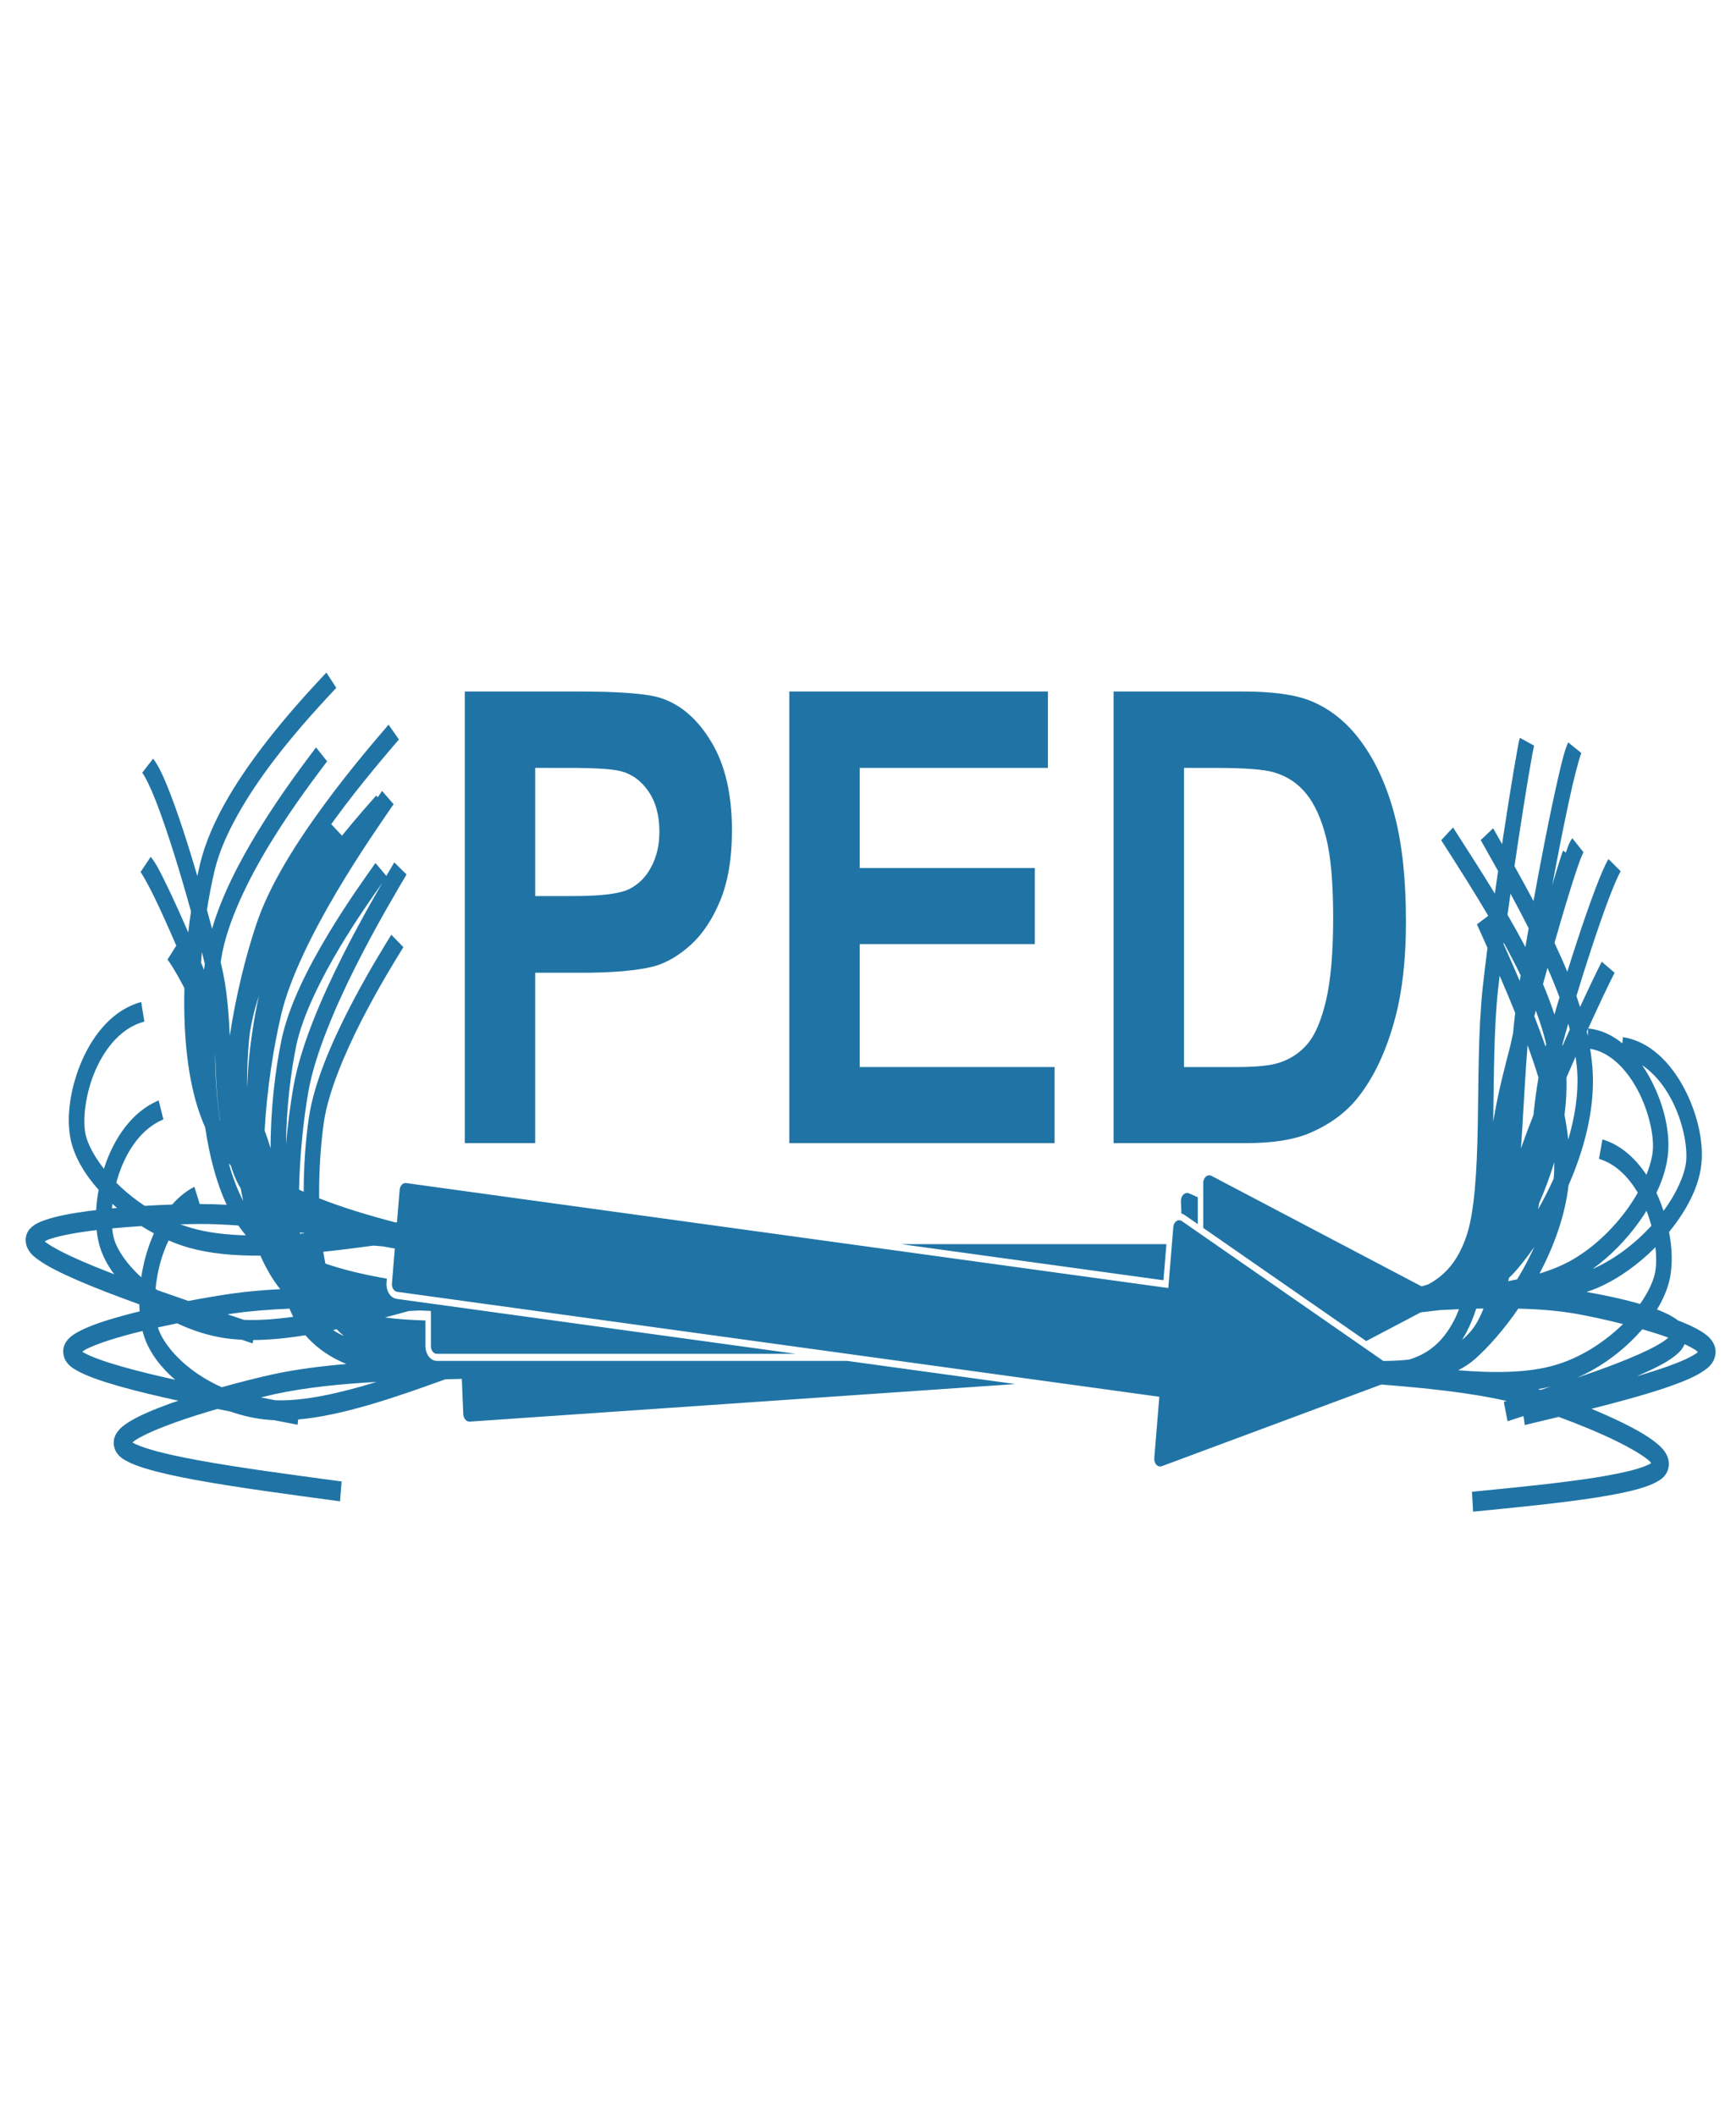 <?xml version="1.0" encoding="UTF-8" standalone="no"?>
<svg xmlns:inkscape="http://www.inkscape.org/namespaces/inkscape" xmlns:sodipodi="http://sodipodi.sourceforge.net/DTD/sodipodi-0.dtd" xmlns:xlink="http://www.w3.org/1999/xlink" xmlns="http://www.w3.org/2000/svg" xmlns:svg="http://www.w3.org/2000/svg" xmlns:osb="http://www.openswatchbook.org/uri/2009/osb" width="128mm" height="156mm" viewBox="0 0 128 156" version="1.1" id="svg1" inkscape:version="1.3.2 (091e20e, 2023-11-25)" sodipodi:docname="ped_ico.svg">
  <defs id="defs1">
    <linearGradient id="linearGradient1734" osb:paint="solid">
      <stop style="stop-color:#2074a5;stop-opacity:1;" offset="0" id="stop1732"></stop>
    </linearGradient>
    <linearGradient inkscape:collect="always" xlink:href="#linearGradient1734" id="linearGradient4" gradientTransform="scale(1.615,0.619)" x1="0.003" y1="663.95" x2="543.226" y2="663.95" gradientUnits="userSpaceOnUse"></linearGradient>
    <linearGradient inkscape:collect="always" xlink:href="#linearGradient1734" id="linearGradient5" gradientTransform="scale(0.875,1.143)" x1="69.01" y1="97.125" x2="111.004" y2="97.125" gradientUnits="userSpaceOnUse"></linearGradient>
    <linearGradient inkscape:collect="always" xlink:href="#linearGradient1734" id="linearGradient6" gradientTransform="scale(0.872,1.147)" x1="120.444" y1="96.779" x2="162.288" y2="96.779" gradientUnits="userSpaceOnUse"></linearGradient>
    <linearGradient inkscape:collect="always" xlink:href="#linearGradient1734" id="linearGradient7" gradientTransform="scale(0.916,1.092)" x1="163.442" y1="101.606" x2="207.372" y2="101.606" gradientUnits="userSpaceOnUse"></linearGradient>
  </defs>
  <g inkscape:label="Livello 1" inkscape:groupmode="layer" id="layer1">
    <g transform="matrix(0.536,0,0,0.694,12.233,-9.825)" id="layer1-1">
      <g id="g8135" transform="translate(-19.288,-23.353)">
        <path style="color:#000000;font-style:normal;font-variant:normal;font-weight:normal;font-stretch:normal;font-size:medium;line-height:normal;font-family:sans-serif;font-variant-ligatures:normal;font-variant-position:normal;font-variant-caps:normal;font-variant-numeric:normal;font-variant-alternates:normal;font-feature-settings:normal;text-indent:0;text-align:start;text-decoration:none;text-decoration-line:none;text-decoration-style:solid;text-decoration-color:#000000;letter-spacing:normal;word-spacing:normal;text-transform:none;writing-mode:lr-tb;direction:ltr;text-orientation:mixed;dominant-baseline:auto;baseline-shift:baseline;text-anchor:start;white-space:normal;shape-padding:0;clip-rule:nonzero;display:inline;overflow:visible;visibility:visible;opacity:1;isolation:auto;mix-blend-mode:normal;color-interpolation:sRGB;color-interpolation-filters:linearRGB;solid-color:#000000;solid-opacity:1;vector-effect:none;fill:url(#linearGradient4);fill-opacity:1;fill-rule:evenodd;stroke:none;stroke-width:2.835;stroke-linecap:butt;stroke-linejoin:miter;stroke-miterlimit:4;stroke-dasharray:none;stroke-dashoffset:0;stroke-opacity:1;color-rendering:auto;image-rendering:auto;shape-rendering:auto;text-rendering:auto;enable-background:accumulate" d="m 156.082,411.156 c -5.648,4.728 -19.486,15.901 -33.115,29.75 -13.629,13.849 -27.213,30.292 -32.398,46.785 -0.508,1.617 -0.998,3.305 -1.475,5.031 -1.539,-4.048 -3.111,-8.063 -4.689,-11.947 -3.228,-7.94 -6.473,-15.33 -9.529,-21.393 -3.056,-6.062 -5.735,-10.711 -8.719,-13.709 l -5.67,5.641 c 1.531,1.539 4.338,5.91 7.242,11.67 2.904,5.76 6.089,12.993 9.264,20.803 3.019,7.428 6.026,15.375 8.812,23.117 -0.526,2.756 -0.998,5.587 -1.42,8.463 -3.994,-7.115 -7.827,-13.643 -11.076,-18.803 -3.482,-5.53 -5.8,-9.205 -8.438,-11.492 l -5.24,6.045 c 0.394,0.342 3.544,4.361 6.91,9.707 3.346,5.314 7.404,12.247 11.631,19.82 l -4.582,5.619 c 0.983,0.801 4.202,4.67 7.752,9.877 0.338,0.496 0.699,1.046 1.049,1.568 -0.079,2.528 -0.121,5.058 -0.09,7.584 0.217,17.57 3.111,34.892 10.869,48.189 2.192,11.362 5.733,22.103 11.154,31.043 -4.755,-0.198 -9.416,-0.297 -13.98,-0.291 l -2.787,-6.914 c -4.387,1.77 -8.214,4.222 -11.533,7.123 -4.589,0.12 -9.388,0.289 -14.252,0.514 -4.383,-2.249 -8.481,-4.735 -12.166,-7.355 -0.883,-0.628 -1.731,-1.265 -2.562,-1.908 0.381,-1.113 0.803,-2.223 1.279,-3.32 4.208,-9.691 11.829,-18.416 23.156,-22.072 l -2.451,-7.611 c -13.873,4.478 -23.118,15.151 -28.043,26.494 -0.132,0.304 -0.251,0.611 -0.377,0.916 -5.054,-4.969 -8.429,-9.923 -9.553,-13.854 -1.582,-6.055 -0.012,-16.565 5.205,-25.74 5.224,-9.187 13.717,-17.027 25.334,-19.422 l -1.615,-7.842 c -14.249,2.938 -24.562,12.566 -30.672,23.312 -6.11,10.746 -8.394,22.607 -5.986,31.756 l 0.006,0.039 0.016,0.037 c 1.984,7.006 7.229,13.837 14.512,20.156 -0.658,2.747 -1.085,5.471 -1.266,8.121 -1.332,0.123 -2.692,0.238 -3.982,0.371 -9.074,0.936 -16.979,2.092 -22.678,3.652 -2.849,0.78 -5.124,1.552 -7.094,2.982 -0.985,0.715 -2.007,1.677 -2.561,3.256 -0.551,1.572 -0.202,3.57 0.576,4.844 1.33,2.202 3.151,3.353 5.469,4.68 2.327,1.331 5.216,2.645 8.66,4.029 6.888,2.769 15.989,5.77 26.641,8.963 5.419,1.625 11.244,3.299 17.357,5.008 0.021,0.954 0.062,1.898 0.141,2.824 -2.865,0.54 -5.681,1.091 -8.375,1.658 -8.93,1.88 -16.667,3.855 -22.174,6.002 -2.753,1.074 -4.946,2.083 -6.756,3.713 -0.905,0.815 -1.821,1.873 -2.207,3.5 -0.384,1.619 0.167,3.572 1.07,4.76 1.551,2.056 3.491,3.013 5.936,4.09 2.454,1.081 5.464,2.087 9.035,3.102 7.143,2.03 16.516,4.058 27.453,6.111 5.062,0.95 10.486,1.906 16.137,2.865 -1.509,0.4 -3.031,0.798 -4.48,1.203 -8.399,2.347 -15.661,4.722 -20.809,7.16 -2.574,1.219 -4.623,2.357 -6.275,4.09 -0.826,0.866 -1.64,1.978 -1.912,3.58 -0.271,1.597 0.349,3.457 1.285,4.592 1.595,1.944 3.54,2.843 5.949,3.801 2.42,0.963 5.357,1.817 8.822,2.65 6.931,1.667 15.956,3.211 26.471,4.703 21.03,2.985 47.952,5.755 74.883,8.555 l 0.834,-7.957 c -26.936,-2.8 -53.818,-5.571 -74.588,-8.52 -10.385,-1.474 -19.255,-2.997 -25.732,-4.555 -3.239,-0.779 -5.885,-1.574 -7.736,-2.311 -0.322,-0.128 -0.203,-0.121 -0.473,-0.25 0.664,-0.418 0.855,-0.651 1.896,-1.145 4.299,-2.037 11.357,-4.409 19.541,-6.695 6.961,-1.945 14.77,-3.842 22.598,-5.594 2.183,0.344 4.48,0.689 6.701,1.033 6.407,1.734 13.121,2.913 19.924,3.336 0.918,0.057 1.848,0.098 2.785,0.129 4.069,0.611 8.12,1.222 12.207,1.834 l 0.312,-2.1 c 22.554,-1.547 49.175,-8.48 76.424,-16.129 2.84,-0.056 5.69,-0.107 8.537,-0.16 l 0.748,14.076 c 0.097,1.804 1.607,3.154 3.41,3.057 l 283.178,-15.057 -87.34,-9.289 H 213.447 c -3.273,-1.1e-4 -5.949,-2.684 -5.949,-5.957 v -10.244 c -5.73,-0.128 -11.301,-0.383 -16.662,-0.809 -1.456,-0.116 -2.89,-0.248 -4.312,-0.391 4.108,-0.841 8.241,-1.708 12.395,-2.596 1.837,-0.061 3.688,-0.136 5.547,-0.219 1.954,0.066 3.911,0.134 5.867,0.201 v 14.057 c 5e-5,1.741 1.382,3.123 3.123,3.123 H 399.75 L 192.564,662.244 c -3.236,-0.342 -5.602,-3.274 -5.256,-6.51 l 0.17,-1.59 c -11.389,-1.531 -22.166,-3.458 -31.906,-6.041 -0.406,-1.529 -0.761,-3.121 -1.09,-4.738 8.531,-0.685 17.252,-1.543 26.053,-2.473 1.589,0.115 3.204,0.208 4.811,0.309 2.086,0.291 4.177,0.585 6.266,0.877 l -1.49,13.951 c -0.183,1.711 1.035,3.214 2.746,3.395 l 395.596,42.07 -2.613,24.529 v 0.008 c -0.239,2.224 1.77,3.902 3.92,3.285 l -0.008,0.008 113.945,-32.736 c 22.761,1.418 45.181,3.104 65.029,6.594 -0.487,0.121 -0.966,0.242 -1.453,0.363 l 1.934,7.76 c 2.776,-0.692 5.525,-1.383 8.291,-2.074 l 0.662,3.594 c 5.896,-1.089 11.782,-2.178 17.594,-3.266 10.062,2.852 21.087,6.328 30.287,9.824 6.786,2.579 12.605,5.201 16.033,7.344 0.974,0.609 1.178,0.901 1.697,1.352 -0.303,0.164 -0.17,0.146 -0.59,0.316 -1.55,0.631 -3.806,1.305 -6.57,1.949 -5.529,1.289 -13.122,2.484 -22.014,3.566 -17.782,2.165 -40.789,3.929 -63.852,5.662 l 0.598,7.979 c 23.071,-1.734 46.138,-3.503 64.223,-5.705 9.042,-1.101 16.824,-2.3 22.861,-3.707 3.019,-0.704 5.599,-1.451 7.766,-2.332 2.167,-0.881 3.988,-1.765 5.463,-3.646 0.857,-1.093 1.404,-2.703 1.291,-4.156 -0.113,-1.458 -0.705,-2.626 -1.373,-3.559 -1.336,-1.865 -3.101,-3.15 -5.264,-4.502 -4.326,-2.703 -10.398,-5.368 -17.428,-8.039 -5.037,-1.914 -10.545,-3.803 -16.125,-5.588 10.337,-2.017 20.092,-4.024 28.666,-6.012 8.883,-2.059 16.505,-4.084 22.367,-6.141 2.931,-1.028 5.42,-2.059 7.484,-3.182 2.05,-1.115 3.764,-2.221 5.012,-4.252 0.733,-1.174 1.11,-2.834 0.836,-4.26 -0.277,-1.441 -1,-2.522 -1.766,-3.367 -1.531,-1.69 -3.408,-2.759 -5.699,-3.859 -3.229,-1.551 -7.356,-2.994 -12.037,-4.377 -0.999,-0.631 -2.092,-1.167 -3.301,-1.699 -2.164,-0.954 -4.711,-1.833 -7.545,-2.66 3.313,-4.175 5.689,-8.501 6.814,-12.885 v -0.023 l 0.006,-0.021 c 1.317,-5.36 1.072,-11.664 -0.539,-18.139 9.066,-8.599 15.404,-17.901 16.734,-26.898 1.36,-9.282 -2.071,-20.805 -9.014,-30.887 -6.942,-10.082 -17.757,-18.707 -31.676,-20.336 l -0.291,2.484 c -5.189,-3.271 -11.13,-5.483 -17.721,-5.965 5.909,-10.029 11.042,-18.342 13.686,-22.33 l -6.666,-4.422 c -2.381,3.592 -6.46,10.134 -11.252,18.148 -0.598,-1.472 -1.221,-2.946 -1.885,-4.426 2.511,-6.386 5.145,-12.842 7.74,-18.932 3.163,-7.423 6.255,-14.301 8.939,-19.799 2.685,-5.498 5.096,-9.737 6.283,-11.279 l -6.334,-4.879 c -2.083,2.706 -4.357,6.971 -7.131,12.652 -2.774,5.682 -5.915,12.661 -9.117,20.176 -1.71,4.013 -3.435,8.177 -5.133,12.375 -2.035,-3.838 -4.266,-7.698 -6.625,-11.574 0.087,-0.236 0.178,-0.495 0.266,-0.73 3.538,-9.552 6.892,-18.232 9.604,-24.744 1.356,-3.256 2.554,-5.977 3.506,-7.943 0.952,-1.966 2.039,-3.425 1.609,-2.982 l -5.742,-5.576 c -1.496,1.543 -2.001,2.875 -3.064,5.07 -0.105,0.216 -0.232,0.51 -0.34,0.738 l -1.291,-0.893 c -0.566,0.819 -0.578,1.018 -0.828,1.572 -0.25,0.554 -0.539,1.246 -0.885,2.082 -0.691,1.673 -1.591,3.927 -2.643,6.65 -0.412,1.066 -0.941,2.489 -1.396,3.689 1.213,-5.019 2.444,-9.989 3.656,-14.756 2.475,-9.73 4.884,-18.651 6.938,-25.533 2.053,-6.882 4.151,-12.203 4.512,-12.779 l -6.785,-4.244 c -1.905,3.044 -3.292,7.68 -5.396,14.734 -2.105,7.055 -4.527,16.053 -7.02,25.852 -1.88,7.39 -3.77,15.218 -5.607,23.014 -3.192,-4.65 -6.5,-9.313 -9.875,-13.984 0.68,-3.552 1.362,-7.141 2.031,-10.535 1.987,-10.076 3.877,-19.231 5.367,-26.08 0.745,-3.425 1.39,-6.275 1.891,-8.355 0.501,-2.08 1.081,-3.823 0.885,-3.359 l -7.359,-3.123 c -0.596,1.407 -0.767,2.432 -1.291,4.607 -0.524,2.176 -1.181,5.065 -1.934,8.525 -1.506,6.921 -3.4,16.117 -5.396,26.236 -0.206,1.045 -0.417,2.179 -0.625,3.242 -1.55,-2.117 -3.094,-4.234 -4.646,-6.352 l -6.451,4.732 c 3.032,4.136 6.049,8.271 9.018,12.393 -0.572,3.02 -1.118,6.016 -1.678,9.057 -6.963,-8.822 -14.353,-17.669 -21.705,-26.506 l -6.148,5.115 c 8.441,10.146 16.789,20.297 24.438,30.289 l -5.887,3.439 c 1.834,3.143 3.661,6.285 5.467,9.42 -0.962,5.787 -1.828,11.284 -2.508,16.143 v 0.008 0.008 c -2.328,17.118 -2.1,37.039 -2.531,55.275 -0.431,18.236 -1.706,34.852 -5.951,44.285 l -0.008,0.008 c -4.415,9.872 -10.764,15.158 -18.641,18.705 -0.359,0.162 -0.726,0.315 -1.092,0.469 -0.827,0.211 -1.666,0.413 -2.51,0.609 -0.367,0.054 -0.719,0.093 -1.084,0.145 L 615.555,612.934 c -0.387,-0.157 -0.801,-0.236 -1.219,-0.229 v -0.002 c -1.723,0.025 -3.078,1.4 -3.078,3.123 v 17.977 l 84.604,45.359 28.346,-11.516 c 3.42,-0.321 6.83,-0.63 10.221,-0.922 3.208,-0.121 6.404,-0.232 9.584,-0.328 -0.842,1.709 -1.722,3.273 -2.656,4.633 v 0.008 c -6.113,8.925 -13.601,13.12 -22.418,15.348 -0.308,0.078 -0.621,0.146 -0.932,0.219 -4.248,0.364 -8.68,0.52 -13.238,0.545 L 600.244,631.107 c -1.968,-1.055 -4.282,0.167 -4.525,2.385 v 0.008 l -2.598,24.404 -395.611,-42.078 c -0.098,-0.011 -0.196,-0.013 -0.295,-0.014 h -0.008 c -1.594,-0.011 -2.915,1.167 -3.086,2.752 l -1.385,12.963 c -0.252,0.027 -0.504,0.054 -0.756,0.082 -13.988,-2.83 -27.438,-5.946 -39.637,-9.682 -0.174,-10.977 0.831,-21.965 2.506,-30.811 2.254,-11.635 10.536,-26.916 19.311,-40.209 8.774,-13.293 17.941,-24.708 21.889,-29.66 l -6.254,-4.982 c -3.919,4.915 -13.289,16.563 -22.314,30.236 -9.025,13.673 -17.805,29.264 -20.484,43.096 l -0.008,0.008 v 0.008 c -1.648,8.696 -2.676,19.081 -2.678,29.691 -0.809,-0.281 -1.616,-0.562 -2.41,-0.85 0.374,-13.963 2.293,-28.163 4.918,-39.604 3.305,-14.405 13.664,-33.276 24.404,-49.791 10.74,-16.515 21.778,-30.77 26.479,-36.947 l -6.363,-4.842 c -1.038,1.364 -2.503,3.279 -4.125,5.418 l -5.648,-5.16 c -4.211,4.606 -14.535,15.596 -24.691,28.693 -10.157,13.097 -20.255,28.212 -24.08,42.143 v 0.008 0.016 c -3.315,12.304 -5.681,28.141 -5.668,43.527 -0.755,-1.975 -1.559,-3.926 -2.467,-5.822 -0.2,-0.418 -0.428,-0.872 -0.635,-1.299 1.181,-16.488 4.628,-33.62 8.717,-46.852 4.501,-14.565 16.45,-32.882 28.592,-48.736 12.142,-15.854 24.392,-29.336 29.645,-35.262 l -5.986,-5.309 c -0.573,0.647 -1.536,1.729 -2.281,2.564 l -0.686,-0.785 c -3.43,3.001 -10.366,8.981 -18.27,16.555 0.103,-0.125 0.285,-0.344 0.383,-0.463 l -5.521,-4.557 c 0.643,-0.689 1.282,-1.396 1.926,-2.074 13.741,-14.483 27.355,-26.578 33.205,-31.891 l -5.383,-5.926 c -5.75,5.221 -19.605,17.527 -33.631,32.311 -14.026,14.784 -28.295,31.953 -35.094,47.887 -5.461,12.615 -10.589,28.566 -13.703,44.594 -0.56,-9.59 -1.515,-19.36 -4.404,-28.502 -0.099,-0.313 -0.213,-0.657 -0.314,-0.975 0.098,-0.513 0.189,-1.048 0.291,-1.549 2.945,-14.416 13.983,-31.766 25.711,-46.549 11.728,-14.783 23.972,-27.06 29.248,-32.539 l -5.758,-5.553 c -5.124,5.321 -17.684,17.906 -29.756,33.123 -9.628,12.136 -19.041,25.905 -24.217,39.564 -0.854,-2.482 -1.73,-4.999 -2.645,-7.566 1.186,-5.868 2.582,-11.357 4.109,-16.217 4.415,-14.041 17.235,-30.125 30.473,-43.576 13.238,-13.451 26.728,-24.353 32.547,-29.225 z m 29.018,84.355 c -5.555,7.387 -13.057,17.617 -20.58,29.186 -10.96,16.852 -21.734,35.972 -25.496,52.367 -1.619,7.055 -2.965,15.016 -3.883,23.328 0.147,-14.096 2.369,-28.774 5.373,-39.922 3.245,-11.801 12.813,-26.615 22.686,-39.346 8.491,-10.95 16.898,-20.168 21.9,-25.613 z m 585.664,4.289 c 3.263,4.655 6.417,9.279 9.412,13.857 -0.584,2.569 -1.145,5.079 -1.695,7.564 -2.904,-4.303 -6.016,-8.619 -9.271,-12.943 0.503,-2.808 1.031,-5.642 1.555,-8.479 z m -3.512,19.668 c 3.145,4.413 6.083,8.777 8.764,13.08 -0.163,0.774 -0.306,1.487 -0.463,2.244 -2.717,-4.911 -5.531,-9.844 -8.389,-14.787 0.031,-0.185 0.057,-0.352 0.088,-0.537 z m -675.807,3.738 c 0.542,1.634 1.028,3.152 1.531,4.707 -0.142,0.805 -0.283,1.611 -0.416,2.436 -0.509,-0.958 -1.022,-1.9 -1.533,-2.854 0.128,-1.435 0.259,-2.869 0.418,-4.289 z m 698.518,6.359 c 2.273,3.99 4.368,7.925 6.225,11.791 -0.9,2.324 -1.78,4.626 -2.629,6.891 -1.693,-4.037 -3.693,-8.095 -5.936,-12.168 0.785,-2.208 1.553,-4.332 2.34,-6.514 z m -24.838,3.125 c 2.797,5.005 5.508,9.975 8.064,14.885 -0.399,2.656 -0.759,5.354 -1.082,8.084 -0.482,1.654 -0.904,3.196 -1.328,4.742 -1.625,4.863 -3.164,9.537 -4.473,13.688 -1.724,5.399 -3.189,11.153 -4.518,17.055 0.381,-17.847 0.304,-36.732 2.428,-52.361 v -0.016 c 0.265,-1.889 0.592,-4.006 0.908,-6.076 z m -644.094,8.113 c -2.744,9.801 -4.869,20.633 -5.734,31.248 -0.14,1.718 -0.248,3.43 -0.322,5.133 -0.023,-0.043 -0.043,-0.084 -0.066,-0.127 -0.009,-6.741 0.363,-13.11 1.047,-18.736 v -0.016 c 0.68,-5.399 2.504,-11.349 5.076,-17.502 z m 662.867,5.873 c 2.225,4.573 4.055,9.05 5.381,13.402 -0.117,0.337 -0.224,0.657 -0.34,0.992 -1.815,-4.018 -3.761,-8.066 -5.834,-12.143 0.257,-0.744 0.533,-1.504 0.793,-2.252 z m -693.43,3.742 c 0.005,0.009 0.01,0.017 0.016,0.025 -0.003,0.056 -0.005,0.114 -0.008,0.17 -0.003,-0.065 -0.005,-0.13 -0.008,-0.195 z m 710.256,1.51 c 0.29,0.775 0.564,1.546 0.83,2.314 -1.238,2.125 -2.49,4.296 -3.76,6.518 -0.04,-0.158 -0.072,-0.316 -0.113,-0.475 0.951,-2.683 1.968,-5.478 3.043,-8.357 z m 10.342,1.965 -0.215,2.924 c -0.155,-0.564 -0.34,-1.132 -0.508,-1.697 0.243,-0.414 0.482,-0.818 0.723,-1.227 z m -31.439,6.645 c 2.07,4.409 3.967,8.746 5.656,12.996 -1.117,4.918 -1.93,9.979 -2.621,15.045 -2.149,4.214 -4.162,8.303 -5.91,12.105 -0.2,0.432 -0.385,0.874 -0.578,1.311 0.23,-2.47 0.447,-4.964 0.652,-7.496 0.91,-11.214 1.635,-22.895 2.801,-33.961 z m 32.477,1.447 c 9.828,1.272 18.072,7.519 23.889,15.455 6.132,8.366 9.211,18.605 8.674,24.84 v 0.023 0.014 c -0.224,2.887 -1.393,6.41 -3.363,10.201 -5.736,-6.675 -13.36,-12.032 -22.828,-14.193 l -1.779,7.803 c 8.422,1.922 15.171,7.062 20.125,13.557 -1.539,2.105 -3.281,4.226 -5.213,6.307 -7.829,8.433 -18.566,16.329 -30.229,21.209 -4.626,1.936 -9.855,3.549 -15.561,4.906 7.405,-10.857 13.23,-22.988 15.068,-35.408 7.949,-14.05 13.556,-29.905 12.561,-45.268 v -0.006 l -0.008,-0.008 c -0.217,-3.117 -0.676,-6.261 -1.336,-9.43 z m -713.842,1.652 c 0.168,3.263 0.332,6.531 0.545,9.771 0.389,5.923 0.963,11.8 2.119,17.393 -0.051,-0.082 -0.098,-0.171 -0.148,-0.254 -0.551,-2.97 -1.009,-5.998 -1.373,-9.062 -0.701,-5.898 -1.054,-11.907 -1.143,-17.848 z m 706.277,1.496 c 0.45,2.322 0.767,4.603 0.922,6.836 0.541,8.418 -1.332,17.494 -4.732,26.42 -0.452,-3.255 -1.096,-6.553 -1.922,-9.895 0.828,-4.963 1.192,-9.954 0.965,-14.891 1.587,-2.855 3.18,-5.69 4.768,-8.471 z m 34.561,3.459 c 6.144,3.11 11.252,7.997 15.111,13.602 5.958,8.652 8.59,19.002 7.684,25.188 -0.779,5.253 -4.978,12.546 -11.682,19.611 -0.73,-1.708 -1.54,-3.405 -2.447,-5.076 -0.397,-0.731 -0.816,-1.456 -1.25,-2.176 3.489,-5.644 5.698,-11.331 6.123,-16.797 0.789,-9.228 -3.066,-20.507 -10.195,-30.234 -1.036,-1.413 -2.158,-2.787 -3.344,-4.117 z m -45.641,38.93 c 0.023,0.994 0.029,1.981 -0.002,2.951 -0.051,1.203 -0.168,2.416 -0.316,3.633 -2.489,4.272 -5.221,8.38 -8.07,12.223 0.215,-0.849 0.418,-1.706 0.611,-2.572 2.915,-5.114 5.569,-10.575 7.777,-16.234 z m -688.033,0.41 c 0.363,0.312 0.716,0.631 1.088,0.938 1.111,2.878 2.498,5.55 4.223,7.953 l 0.008,0.008 0.006,0.008 c 0.267,0.368 0.544,0.728 0.824,1.084 0.41,1.689 0.846,3.365 1.314,5.025 -2.962,-4.357 -5.436,-9.445 -7.463,-15.016 z m 497.594,11.857 c -1.918,-0.061 -3.438,1.494 -3.336,3.41 l 0.256,4.836 c 0.556,0.108 1.108,0.291 1.641,0.576 l 6.842,3.668 v -10.779 l -4.443,-1.533 c -0.308,-0.106 -0.626,-0.166 -0.951,-0.178 z m -557.996,4.365 c 0.774,0.549 1.566,1.09 2.369,1.627 -0.874,0.06 -1.719,0.133 -2.586,0.197 0.058,-0.602 0.131,-1.21 0.217,-1.824 z m 796.34,2.789 c 0.994,1.966 1.84,3.979 2.533,5.988 -8.267,6.993 -18.722,13.256 -29.881,17.107 -0.203,0.067 -0.415,0.129 -0.619,0.195 9.254,-5.132 17.515,-11.74 24.072,-18.803 1.374,-1.48 2.67,-2.979 3.895,-4.488 z m -751.762,5.283 c 6.685,-0.028 13.643,0.199 20.803,0.611 0.763,0.861 1.552,1.695 2.369,2.498 0.001,10e-4 0.006,-9.8e-4 0.008,0 10e-4,10e-4 -0.001,0.008 0,0.008 0.494,0.489 1.001,0.967 1.516,1.438 -10.316,-0.223 -19.734,-1.086 -27.855,-2.861 -2.053,-0.451 -4.089,-0.982 -6.107,-1.568 3.242,-0.065 6.388,-0.113 9.268,-0.125 z m -29.527,0.832 c 2.113,1.034 4.285,2.008 6.5,2.926 -1.756,2.998 -3.2,6.133 -4.322,9.303 -0.978,2.763 -1.736,5.549 -2.281,8.311 -7.201,-5.093 -12.227,-10.645 -13.988,-15.096 v -0.008 c -0.502,-1.285 -0.865,-2.812 -1.094,-4.5 4.969,-0.37 10.084,-0.685 15.186,-0.936 z m -23.248,1.613 c 0.327,2.388 0.885,4.655 1.699,6.738 l 0.008,0.008 v 0.008 c 1.511,3.831 4.065,7.493 7.424,10.951 -0.669,-0.199 -1.386,-0.403 -2.043,-0.6 -10.531,-3.157 -19.479,-6.117 -25.953,-8.719 -3.237,-1.301 -5.86,-2.523 -7.67,-3.559 -0.266,-0.152 -0.157,-0.124 -0.385,-0.273 0.761,-0.305 0.991,-0.514 2.133,-0.826 4.818,-1.319 12.533,-2.496 21.393,-3.41 1.1,-0.114 2.26,-0.213 3.395,-0.318 z m 105.502,0.973 c 0.734,0.082 1.461,0.158 2.197,0.242 0.105,0.026 0.209,0.051 0.314,0.076 -0.834,0.053 -1.643,0.09 -2.471,0.139 -0.014,-0.152 -0.028,-0.304 -0.041,-0.457 z m -68.137,3.174 c 3.442,1.141 6.96,2.128 10.537,2.914 10.906,2.384 23.49,3.257 37.119,3.188 2.898,5.058 6.295,9.617 10.297,13.434 -8.623,0.346 -16.997,0.896 -24.988,1.762 h -0.008 -0.008 c -6.724,0.756 -14.561,1.773 -22.689,2.961 -5.466,-1.456 -10.872,-2.903 -16.039,-4.32 -0.33,-0.176 -0.671,-0.347 -0.996,-0.525 0.399,-3.357 1.165,-6.856 2.373,-10.27 1.125,-3.178 2.591,-6.268 4.402,-9.143 z m 380.24,1.484 136.172,14.484 1.545,-14.484 z m 328.691,1.102 c -1.787,3.049 -3.742,6.039 -5.832,8.932 -1.003,1.388 -2.042,2.743 -3.096,4.082 -1.515,0.254 -3.052,0.495 -4.611,0.725 0.132,-0.447 0.268,-0.889 0.396,-1.34 0.896,-0.632 1.764,-1.294 2.594,-1.998 h 0.008 l 0.008,-0.008 c 3.404,-2.917 6.975,-6.426 10.533,-10.393 z m 62.873,0.119 c 0.557,3.912 0.492,7.454 -0.164,10.135 -0.941,3.638 -3.688,8.107 -7.824,12.637 -0.456,-0.102 -0.88,-0.21 -1.344,-0.311 -8.179,-1.778 -17.506,-3.302 -26.375,-4.5 2.16,-0.572 4.263,-1.188 6.289,-1.863 l 0.023,-0.008 0.014,-0.008 c 10.869,-3.752 20.947,-9.489 29.381,-16.082 z M 756.75,666.117 c -1.897,3.711 -4.072,6.826 -6.639,9.141 h -0.008 l -0.008,0.008 c -1.402,1.276 -2.91,2.418 -4.512,3.445 0.812,-0.999 1.603,-2.041 2.363,-3.15 1.91,-2.779 3.567,-5.937 5.035,-9.393 1.266,-0.025 2.51,-0.032 3.768,-0.051 z m 18.07,0.033 c 10.456,0.215 20.464,0.806 29.697,2.043 l -0.016,-0.008 c 7.132,0.987 15.872,2.441 24.641,4.158 -0.238,0.182 -0.469,0.366 -0.711,0.547 -9.477,7.06 -21.869,13.106 -34.775,15.967 h -0.006 -0.008 c -13.509,3.046 -30.869,3.212 -50.061,2.006 3.132,-1.205 6.09,-2.692 8.789,-4.529 l 0.008,-0.008 h 0.006 c 7.09,-4.874 15.019,-11.848 22.436,-20.176 z m -637.881,0.033 c 0.605,1.114 1.245,2.198 1.934,3.248 -9.178,0.994 -17.771,1.466 -25.572,1.234 -2.832,-0.738 -5.652,-1.475 -8.467,-2.211 1.046,-0.125 2.195,-0.275 3.186,-0.387 9.136,-0.99 18.836,-1.573 28.92,-1.885 z m -58.328,5.867 c 7.995,2.914 16.636,5.047 25.473,6.02 2.617,0.287 5.333,0.461 8.109,0.568 1.868,0.486 3.715,0.97 5.584,1.457 l 0.35,-1.342 c 8.467,-0.026 17.538,-0.737 27.039,-1.926 0.446,0.399 0.9,0.791 1.371,1.17 5.718,4.668 12.458,7.989 19.912,10.357 -13.475,0.88 -26.422,2.179 -38.455,4.193 h -0.008 l -0.014,0.008 c -7.679,1.319 -16.851,3.091 -26.207,5.123 -4.346,-1.508 -8.47,-3.276 -12.238,-5.234 -10.529,-5.471 -18.187,-12.555 -20.676,-18.217 -6.12e-4,-9.9e-4 6.17e-4,-0.008 0,-0.008 -0.072,-0.167 -0.134,-0.353 -0.201,-0.529 3.299,-0.567 6.627,-1.12 9.961,-1.641 z m 82.816,2.385 c 1.193,0.976 2.447,1.873 3.766,2.686 -2.015,-0.673 -3.881,-1.464 -5.584,-2.383 0.604,-0.099 1.212,-0.201 1.818,-0.303 z m 677.768,0.002 c 3.56,0.791 7.032,1.612 10.277,2.459 1.114,0.291 2.153,0.588 3.213,0.885 -0.059,0.054 -0.135,0.113 -0.35,0.252 -1.328,0.861 -3.317,1.889 -5.801,2.961 -4.968,2.143 -11.92,4.509 -20.109,6.969 -6.346,1.906 -13.452,3.875 -21.008,5.881 10.344,-3.513 19.902,-8.661 27.793,-14.539 2.118,-1.578 4.115,-3.204 5.984,-4.867 z M 60.666,675.127 c 0.257,0.781 0.532,1.548 0.848,2.281 l 0.008,0.014 v 0.016 c 2.815,6.41 8.536,12.21 16.037,17.23 -4.508,-0.777 -8.891,-1.552 -12.982,-2.32 -10.813,-2.03 -20.033,-4.036 -26.744,-5.943 -3.356,-0.954 -6.087,-1.89 -7.994,-2.73 -0.284,-0.125 -0.17,-0.111 -0.414,-0.236 0.726,-0.384 0.939,-0.618 2.045,-1.049 4.656,-1.815 12.207,-3.795 20.928,-5.631 2.649,-0.558 5.436,-1.098 8.27,-1.631 z m 800.461,5.273 c 1.984,0.704 3.704,1.395 5.078,2.055 1.012,0.486 1.236,0.738 1.801,1.123 -0.279,0.194 -0.148,0.162 -0.539,0.375 -1.467,0.798 -3.631,1.718 -6.311,2.658 -5.359,1.881 -12.792,3.874 -21.525,5.898 -1.09,0.252 -2.257,0.508 -3.387,0.762 5.151,-1.675 9.726,-3.316 13.471,-4.932 2.741,-1.182 5.063,-2.351 6.982,-3.596 1.832,-1.188 3.37,-2.392 4.43,-4.344 z m -678.988,15.146 c -19.652,4.649 -37.776,7.743 -52.471,7.355 -2.535,-0.381 -5.094,-0.762 -7.607,-1.143 2.502,-0.468 5.003,-0.935 7.256,-1.322 16.028,-2.683 33.997,-4.064 52.822,-4.891 z m 609.408,1.889 c -1.717,0.438 -3.413,0.874 -5.154,1.314 -0.413,-0.105 -0.859,-0.223 -1.264,-0.324 2.193,-0.277 4.331,-0.609 6.418,-0.99 z" transform="scale(0.265)" id="path48-8"></path>
        <path d="m 60.4,158.951 v -47.98 h 15.546 q 8.837,0 11.52,0.72 4.124,1.08 6.906,4.713 2.782,3.6 2.782,9.328 0,4.418 -1.604,7.429 -1.604,3.011 -4.091,4.746 -2.455,1.702 -5.007,2.258 -3.469,0.687 -10.048,0.687 h -6.317 v 18.099 z m 9.688,-39.863 v 13.615 h 5.302 q 5.727,0 7.658,-0.753 1.931,-0.753 3.011,-2.356 1.113,-1.604 1.113,-3.731 0,-2.618 -1.538,-4.32 -1.538,-1.702 -3.895,-2.127 -1.735,-0.327 -6.971,-0.327 z" style="font-variant:normal;font-weight:bold;font-size:medium;font-family:Arial;-inkscape-font-specification:Arial-BoldMT;writing-mode:lr-tb;opacity:1;fill:url(#linearGradient5);fill-opacity:1;fill-rule:nonzero;stroke:none;stroke-width:0.353" id="path2990-5"></path>
        <path d="m 105.041,158.951 v -47.98 h 35.576 v 8.117 h -25.888 v 10.637 h 24.088 v 8.084 h -24.088 V 150.867 h 26.805 v 8.084 z" style="font-variant:normal;font-weight:bold;font-size:medium;font-family:Arial;-inkscape-font-specification:Arial-BoldMT;writing-mode:lr-tb;opacity:1;fill:url(#linearGradient6);fill-opacity:1;fill-rule:nonzero;stroke:none;stroke-width:0.353" id="path2992-09"></path>
        <path d="m 149.648,110.971 h 17.706 q 5.989,0 9.131,0.916 4.222,1.244 7.233,4.418 3.011,3.175 4.582,7.789 1.571,4.582 1.571,11.324 0,5.924 -1.473,10.211 -1.8,5.237 -5.138,8.477 -2.52,2.455 -6.808,3.829 -3.207,1.015 -8.575,1.015 H 149.648 Z m 9.688,8.117 V 150.867 h 7.233 q 4.058,0 5.858,-0.458 2.356,-0.589 3.895,-1.996 1.571,-1.407 2.553,-4.615 0.982,-3.24 0.982,-8.804 0,-5.564 -0.982,-8.542 -0.982,-2.978 -2.749,-4.647 -1.767,-1.669 -4.484,-2.258 -2.029,-0.458 -7.953,-0.458 z" style="font-variant:normal;font-weight:bold;font-size:medium;font-family:Arial;-inkscape-font-specification:Arial-BoldMT;writing-mode:lr-tb;opacity:1;fill:url(#linearGradient7);fill-opacity:1;fill-rule:nonzero;stroke:none;stroke-width:0.353" id="path2994-63"></path>
      </g>
    </g>
  </g>
</svg>
